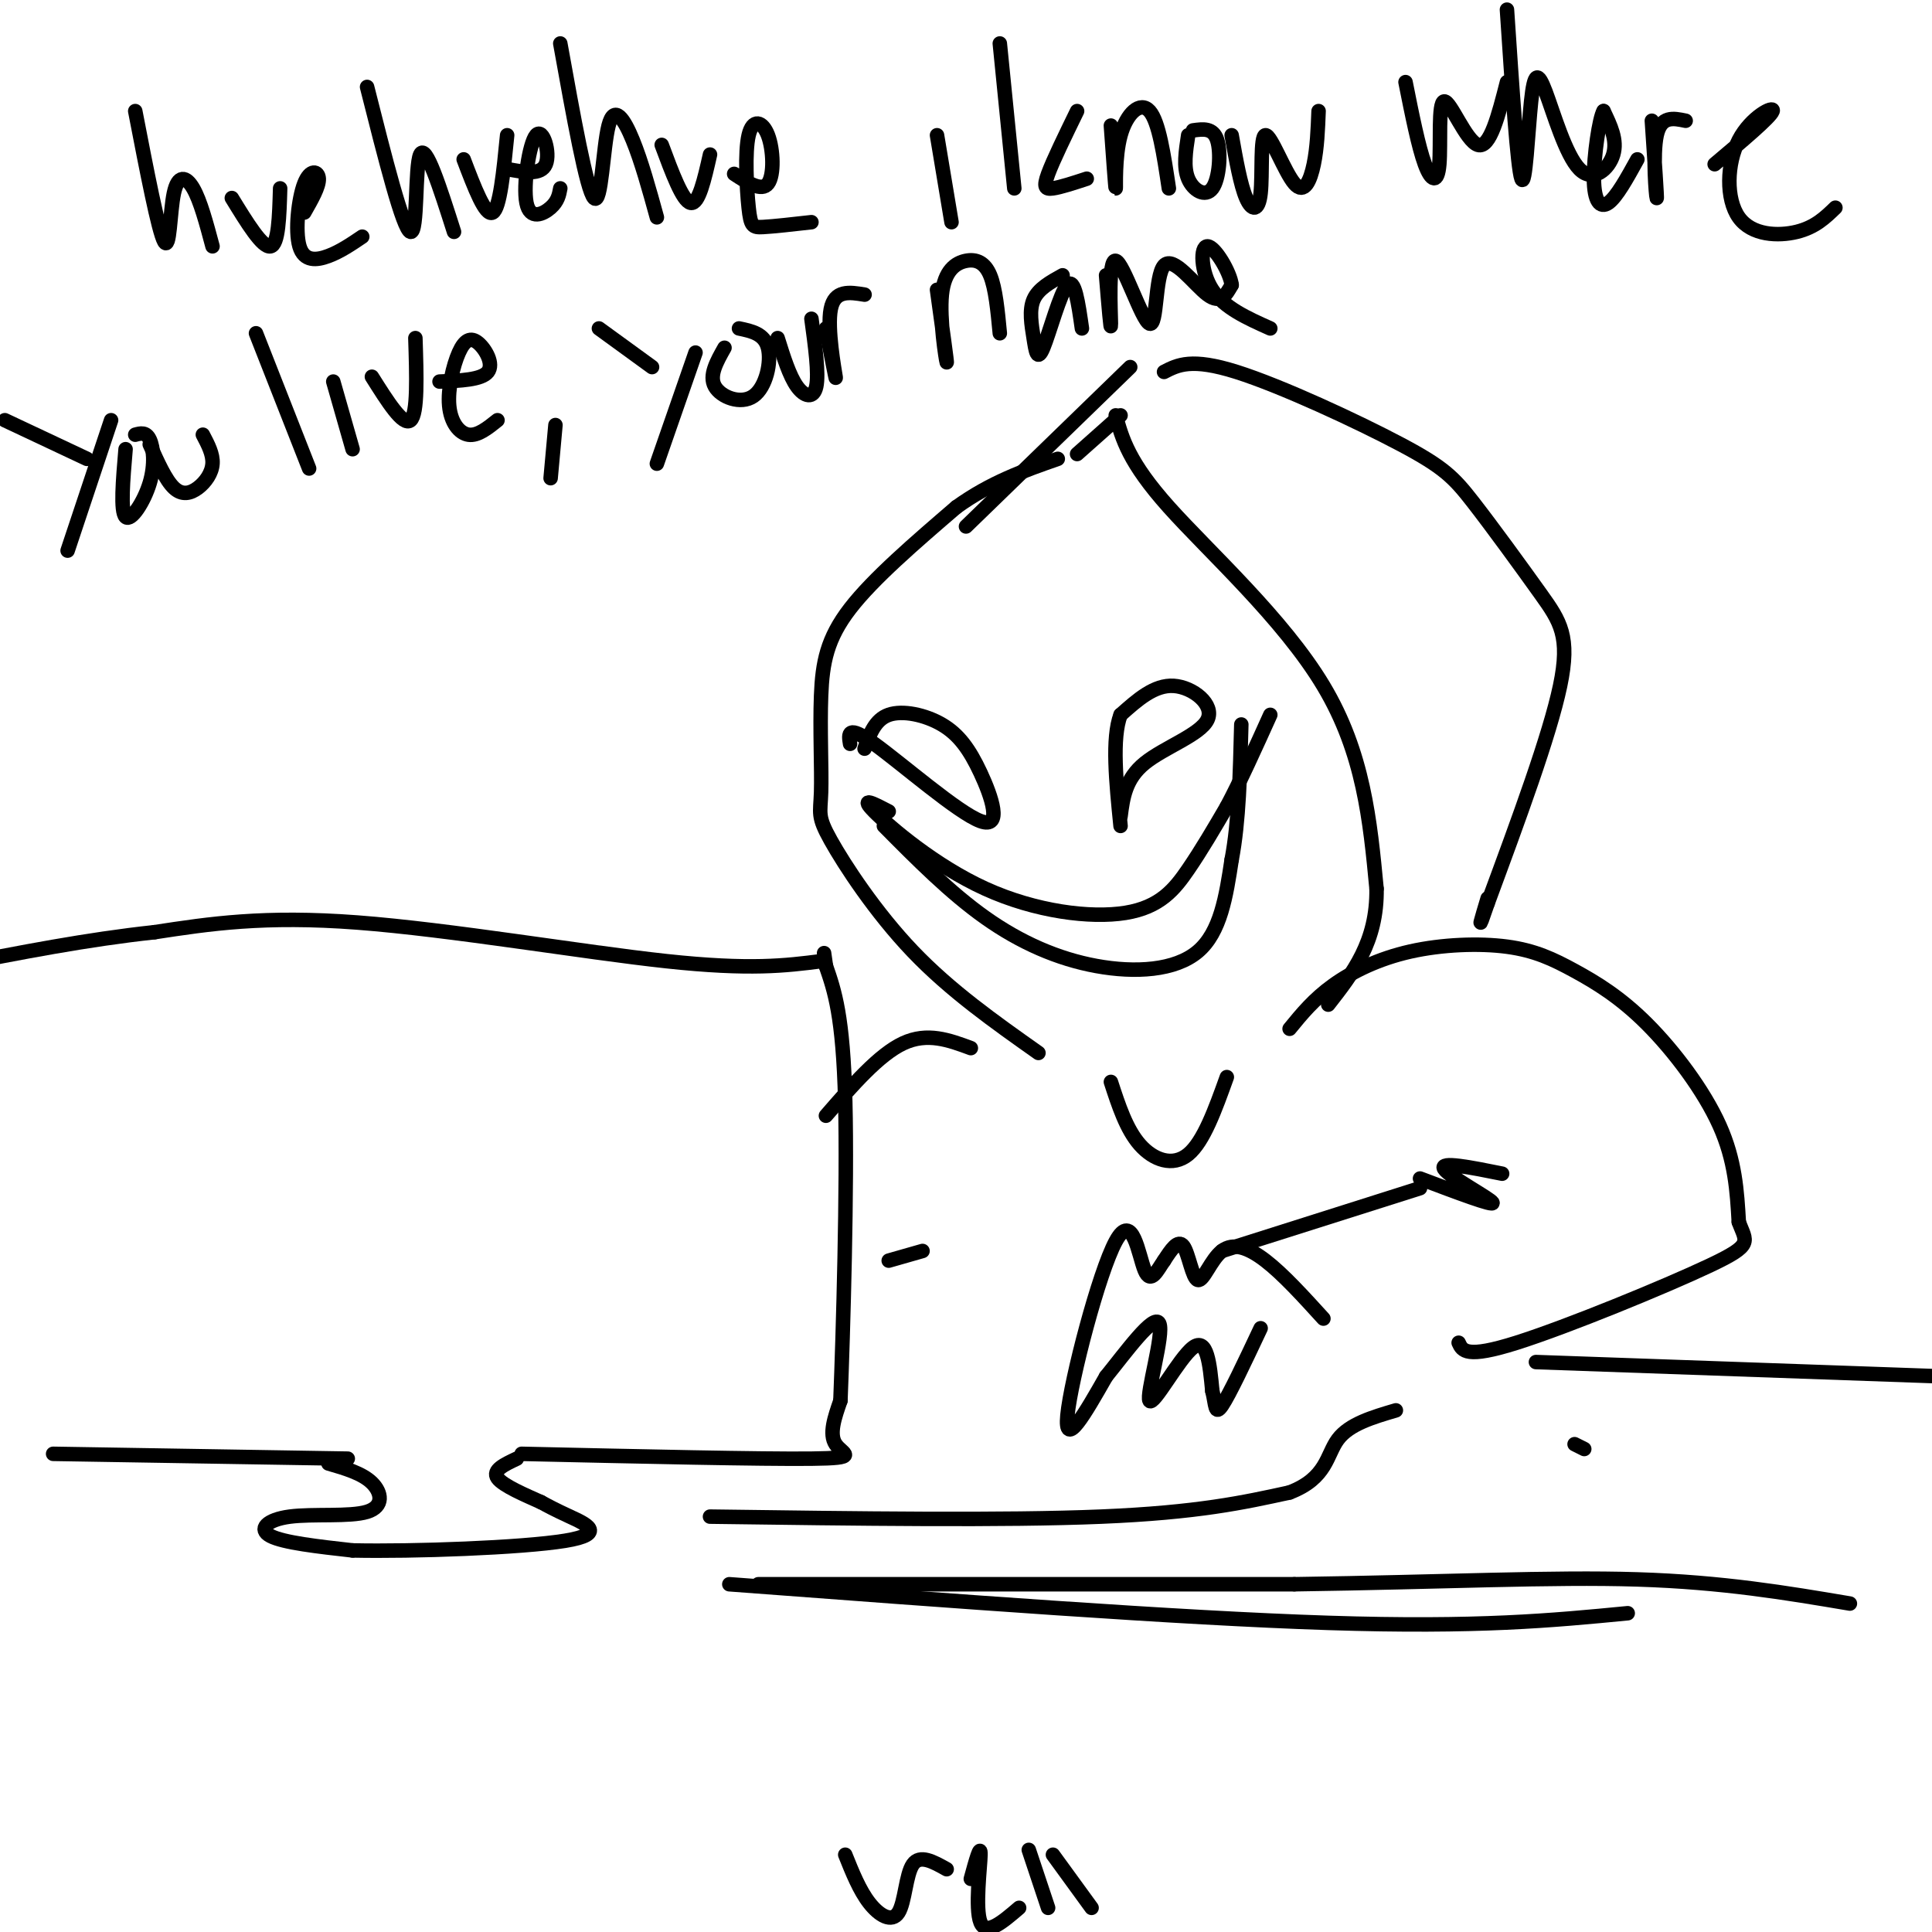 <svg viewBox='0 0 400 400' version='1.1' xmlns='http://www.w3.org/2000/svg' xmlns:xlink='http://www.w3.org/1999/xlink'><g fill='none' stroke='rgb(0,0,0)' stroke-width='3' stroke-linecap='round' stroke-linejoin='round'><path d='M68,303c3.491,1.014 6.982,2.029 9,4c2.018,1.971 2.561,4.900 -1,6c-3.561,1.100 -11.228,0.373 -16,1c-4.772,0.627 -6.649,2.608 -4,4c2.649,1.392 9.825,2.196 17,3'/><path d='M73,321c12.452,0.274 35.083,-0.542 44,-2c8.917,-1.458 4.119,-3.560 1,-5c-3.119,-1.440 -4.560,-2.220 -6,-3'/><path d='M112,311c-3.111,-1.400 -7.889,-3.400 -9,-5c-1.111,-1.600 1.444,-2.800 4,-4'/><path d='M72,302c0.000,0.000 -61.000,-1.000 -61,-1'/><path d='M108,301c24.800,0.556 49.600,1.111 60,1c10.400,-0.111 6.400,-0.889 5,-3c-1.400,-2.111 -0.200,-5.556 1,-9'/><path d='M174,290c0.556,-13.933 1.444,-44.267 1,-62c-0.444,-17.733 -2.222,-22.867 -4,-28'/><path d='M171,200c-0.667,-4.667 -0.333,-2.333 0,0'/><path d='M170,199c-7.333,0.933 -14.667,1.867 -32,0c-17.333,-1.867 -44.667,-6.533 -64,-8c-19.333,-1.467 -30.667,0.267 -42,2'/><path d='M32,193c-14.000,1.500 -28.000,4.250 -42,7'/><path d='M215,218c-9.121,-6.441 -18.242,-12.883 -26,-21c-7.758,-8.117 -14.153,-17.910 -17,-23c-2.847,-5.090 -2.144,-5.478 -2,-10c0.144,-4.522 -0.269,-13.179 0,-20c0.269,-6.821 1.220,-11.806 6,-18c4.780,-6.194 13.390,-13.597 22,-21'/><path d='M198,105c7.167,-5.167 14.083,-7.583 21,-10'/><path d='M223,94c0.000,0.000 9.000,-8.000 9,-8'/><path d='M231,86c1.333,4.844 2.667,9.689 11,19c8.333,9.311 23.667,23.089 32,37c8.333,13.911 9.667,27.956 11,42'/><path d='M285,184c0.167,11.000 -4.917,17.500 -10,24'/><path d='M184,168c-3.085,-1.609 -6.169,-3.219 -3,0c3.169,3.219 12.592,11.265 23,16c10.408,4.735 21.802,6.159 29,5c7.198,-1.159 10.199,-4.903 13,-9c2.801,-4.097 5.400,-8.549 8,-13'/><path d='M254,167c2.833,-5.333 5.917,-12.167 9,-19'/><path d='M183,171c6.857,6.923 13.714,13.845 21,19c7.286,5.155 15.000,8.542 23,10c8.000,1.458 16.286,0.988 21,-3c4.714,-3.988 5.857,-11.494 7,-19'/><path d='M255,178c1.500,-7.833 1.750,-17.917 2,-28'/><path d='M176,154c-0.335,-2.041 -0.669,-4.083 5,0c5.669,4.083 17.342,14.290 22,16c4.658,1.710 2.300,-5.078 0,-10c-2.300,-4.922 -4.542,-7.979 -8,-10c-3.458,-2.021 -8.131,-3.006 -11,-2c-2.869,1.006 -3.935,4.003 -5,7'/><path d='M232,169c0.500,-3.875 1.000,-7.750 5,-11c4.000,-3.250 11.500,-5.875 13,-9c1.500,-3.125 -3.000,-6.750 -7,-7c-4.000,-0.250 -7.500,2.875 -11,6'/><path d='M232,148c-1.833,4.833 -0.917,13.917 0,23'/><path d='M274,273c-4.187,-4.603 -8.373,-9.206 -12,-12c-3.627,-2.794 -6.694,-3.780 -9,-2c-2.306,1.780 -3.852,6.325 -5,6c-1.148,-0.325 -1.900,-5.522 -3,-7c-1.100,-1.478 -2.550,0.761 -4,3'/><path d='M241,261c-1.346,1.880 -2.711,5.081 -4,2c-1.289,-3.081 -2.501,-12.445 -6,-6c-3.499,6.445 -9.285,28.699 -10,36c-0.715,7.301 3.643,-0.349 8,-8'/><path d='M229,285c3.981,-4.903 9.933,-13.159 11,-11c1.067,2.159 -2.751,14.735 -2,16c0.751,1.265 6.072,-8.781 9,-11c2.928,-2.219 3.464,3.391 4,9'/><path d='M251,288c0.711,2.778 0.489,5.222 2,3c1.511,-2.222 4.756,-9.111 8,-16'/><path d='M147,314c30.500,0.417 61.000,0.833 81,0c20.000,-0.833 29.500,-2.917 39,-5'/><path d='M267,309c7.756,-2.956 7.644,-7.844 10,-11c2.356,-3.156 7.178,-4.578 12,-6'/><path d='M191,259c0.000,0.000 -7.000,2.000 -7,2'/><path d='M267,213c2.509,-3.068 5.019,-6.136 9,-9c3.981,-2.864 9.434,-5.525 16,-7c6.566,-1.475 14.246,-1.765 20,-1c5.754,0.765 9.584,2.587 14,5c4.416,2.413 9.420,5.419 15,11c5.580,5.581 11.737,13.737 15,21c3.263,7.263 3.631,13.631 4,20'/><path d='M360,253c1.500,4.179 3.250,4.625 -6,9c-9.250,4.375 -29.500,12.679 -40,16c-10.500,3.321 -11.250,1.661 -12,0'/><path d='M253,259c0.000,0.000 41.000,-13.000 41,-13'/><path d='M294,244c7.711,2.911 15.422,5.822 15,5c-0.422,-0.822 -8.978,-5.378 -10,-7c-1.022,-1.622 5.489,-0.311 12,1'/><path d='M241,77c2.846,-1.468 5.691,-2.935 15,0c9.309,2.935 25.080,10.273 34,15c8.920,4.727 10.989,6.844 15,12c4.011,5.156 9.965,13.350 14,19c4.035,5.650 6.153,8.757 4,19c-2.153,10.243 -8.576,27.621 -15,45'/><path d='M308,187c-2.500,7.333 -1.250,3.167 0,-1'/><path d='M234,76c0.000,0.000 -34.000,33.000 -34,33'/><path d='M201,217c-4.500,-1.667 -9.000,-3.333 -14,-1c-5.000,2.333 -10.500,8.667 -16,15'/><path d='M230,224c1.600,4.911 3.200,9.822 6,13c2.800,3.178 6.800,4.622 10,2c3.200,-2.622 5.600,-9.311 8,-16'/><path d='M28,23c2.405,12.440 4.810,24.881 6,27c1.190,2.119 1.167,-6.083 2,-10c0.833,-3.917 2.524,-3.548 4,-1c1.476,2.548 2.738,7.274 4,12'/><path d='M48,41c3.167,5.167 6.333,10.333 8,10c1.667,-0.333 1.833,-6.167 2,-12'/><path d='M63,44c1.541,-2.700 3.081,-5.400 3,-7c-0.081,-1.600 -1.785,-2.099 -3,1c-1.215,3.099 -1.943,9.796 -1,13c0.943,3.204 3.555,2.915 6,2c2.445,-0.915 4.722,-2.458 7,-4'/><path d='M76,18c3.733,14.800 7.467,29.600 9,30c1.533,0.400 0.867,-13.600 2,-16c1.133,-2.400 4.067,6.800 7,16'/><path d='M96,33c2.250,5.917 4.500,11.833 6,11c1.500,-0.833 2.250,-8.417 3,-16'/><path d='M105,35c3.510,0.667 7.021,1.333 8,-1c0.979,-2.333 -0.573,-7.667 -2,-6c-1.427,1.667 -2.730,10.333 -2,14c0.730,3.667 3.494,2.333 5,1c1.506,-1.333 1.753,-2.667 2,-4'/><path d='M116,9c2.738,15.214 5.476,30.429 7,32c1.524,1.571 1.833,-10.500 3,-15c1.167,-4.500 3.190,-1.429 5,3c1.810,4.429 3.405,10.214 5,16'/><path d='M137,30c2.167,5.833 4.333,11.667 6,12c1.667,0.333 2.833,-4.833 4,-10'/><path d='M152,36c2.839,1.865 5.679,3.730 7,2c1.321,-1.730 1.125,-7.055 0,-10c-1.125,-2.945 -3.178,-3.511 -4,0c-0.822,3.511 -0.414,11.099 0,15c0.414,3.901 0.832,4.115 3,4c2.168,-0.115 6.084,-0.557 10,-1'/><path d='M194,28c0.000,0.000 3.000,18.000 3,18'/><path d='M207,9c0.000,0.000 3.000,30.000 3,30'/><path d='M223,23c-2.489,5.111 -4.978,10.222 -6,13c-1.022,2.778 -0.578,3.222 1,3c1.578,-0.222 4.289,-1.111 7,-2'/><path d='M230,26c0.464,6.494 0.929,12.988 1,13c0.071,0.012 -0.250,-6.458 1,-11c1.250,-4.542 4.071,-7.155 6,-5c1.929,2.155 2.964,9.077 4,16'/><path d='M246,28c-0.506,3.292 -1.012,6.583 0,9c1.012,2.417 3.542,3.958 5,2c1.458,-1.958 1.845,-7.417 1,-10c-0.845,-2.583 -2.923,-2.292 -5,-2'/><path d='M255,28c0.918,5.159 1.836,10.317 3,13c1.164,2.683 2.574,2.890 3,-1c0.426,-3.890 -0.133,-11.878 1,-12c1.133,-0.122 3.959,7.621 6,10c2.041,2.379 3.297,-0.606 4,-4c0.703,-3.394 0.851,-7.197 1,-11'/><path d='M291,17c1.335,6.699 2.670,13.397 4,17c1.330,3.603 2.656,4.110 3,0c0.344,-4.110 -0.292,-12.837 1,-13c1.292,-0.163 4.512,8.239 7,9c2.488,0.761 4.244,-6.120 6,-13'/><path d='M312,2c1.091,16.412 2.183,32.823 3,35c0.817,2.177 1.360,-9.881 2,-16c0.640,-6.119 1.378,-6.300 3,-2c1.622,4.300 4.129,13.081 7,16c2.871,2.919 6.106,-0.023 7,-3c0.894,-2.977 -0.553,-5.988 -2,-9'/><path d='M332,23c-0.869,1.369 -2.042,9.292 -2,14c0.042,4.708 1.298,6.202 3,5c1.702,-1.202 3.851,-5.101 6,-9'/><path d='M342,25c0.556,8.133 1.111,16.267 1,16c-0.111,-0.267 -0.889,-8.933 0,-13c0.889,-4.067 3.444,-3.533 6,-3'/><path d='M355,34c5.781,-4.876 11.563,-9.751 12,-11c0.437,-1.249 -4.470,1.129 -7,6c-2.530,4.871 -2.681,12.234 0,16c2.681,3.766 8.195,3.933 12,3c3.805,-0.933 5.903,-2.967 8,-5'/><path d='M1,87c0.000,0.000 17.000,8.000 17,8'/><path d='M23,87c0.000,0.000 -9.000,27.000 -9,27'/><path d='M26,93c-0.548,6.446 -1.095,12.893 0,14c1.095,1.107 3.833,-3.125 5,-7c1.167,-3.875 0.762,-7.393 0,-9c-0.762,-1.607 -1.881,-1.304 -3,-1'/><path d='M31,92c1.649,3.690 3.298,7.381 5,9c1.702,1.619 3.458,1.167 5,0c1.542,-1.167 2.869,-3.048 3,-5c0.131,-1.952 -0.935,-3.976 -2,-6'/><path d='M53,69c0.000,0.000 11.000,28.000 11,28'/><path d='M69,79c0.000,0.000 4.000,14.000 4,14'/><path d='M77,78c3.250,5.167 6.500,10.333 8,9c1.500,-1.333 1.250,-9.167 1,-17'/><path d='M91,79c4.354,-0.180 8.708,-0.361 10,-2c1.292,-1.639 -0.477,-4.738 -2,-6c-1.523,-1.262 -2.800,-0.689 -4,2c-1.200,2.689 -2.323,7.493 -2,11c0.323,3.507 2.092,5.716 4,6c1.908,0.284 3.954,-1.358 6,-3'/><path d='M115,88c0.000,0.000 -1.000,11.000 -1,11'/><path d='M124,68c0.000,0.000 11.000,8.000 11,8'/><path d='M144,73c0.000,0.000 -8.000,23.000 -8,23'/><path d='M150,72c-1.625,2.881 -3.250,5.762 -2,8c1.250,2.238 5.375,3.833 8,2c2.625,-1.833 3.750,-7.095 3,-10c-0.750,-2.905 -3.375,-3.452 -6,-4'/><path d='M161,70c1.222,3.911 2.444,7.822 4,10c1.556,2.178 3.444,2.622 4,0c0.556,-2.622 -0.222,-8.311 -1,-14'/><path d='M171,68c1.111,5.711 2.222,11.422 2,10c-0.222,-1.422 -1.778,-9.978 -1,-14c0.778,-4.022 3.889,-3.511 7,-3'/><path d='M194,60c1.073,7.708 2.147,15.416 2,15c-0.147,-0.416 -1.514,-8.957 -1,-14c0.514,-5.043 2.907,-6.589 5,-7c2.093,-0.411 3.884,0.311 5,3c1.116,2.689 1.558,7.344 2,12'/><path d='M220,57c-2.510,1.386 -5.021,2.772 -6,5c-0.979,2.228 -0.427,5.298 0,8c0.427,2.702 0.730,5.035 2,2c1.270,-3.035 3.506,-11.439 5,-13c1.494,-1.561 2.247,3.719 3,9'/><path d='M229,57c0.515,6.204 1.029,12.409 1,10c-0.029,-2.409 -0.602,-13.430 1,-13c1.602,0.430 5.378,12.311 7,13c1.622,0.689 1.091,-9.815 3,-12c1.909,-2.185 6.260,3.947 9,6c2.740,2.053 3.870,0.026 5,-2'/><path d='M255,59c-0.274,-2.560 -3.458,-7.958 -5,-8c-1.542,-0.042 -1.440,5.274 1,9c2.440,3.726 7.220,5.863 12,8'/><path d='M326,299c0.000,0.000 2.000,1.000 2,1'/><path d='M151,328c46.500,3.500 93.000,7.000 124,8c31.000,1.000 46.500,-0.500 62,-2'/><path d='M318,282c0.000,0.000 85.000,3.000 85,3'/><path d='M157,328c0.000,0.000 111.000,0.000 111,0'/><path d='M268,328c31.089,-0.444 53.311,-1.556 71,-1c17.689,0.556 30.844,2.778 44,5'/><path d='M175,384c1.482,3.696 2.964,7.393 5,10c2.036,2.607 4.625,4.125 6,2c1.375,-2.125 1.536,-7.893 3,-10c1.464,-2.107 4.232,-0.554 7,1'/><path d='M201,389c1.022,-3.733 2.044,-7.467 2,-5c-0.044,2.467 -1.156,11.133 0,14c1.156,2.867 4.578,-0.067 8,-3'/><path d='M213,383c0.000,0.000 4.000,12.000 4,12'/><path d='M218,384c0.000,0.000 8.000,11.000 8,11'/></g>
</svg>